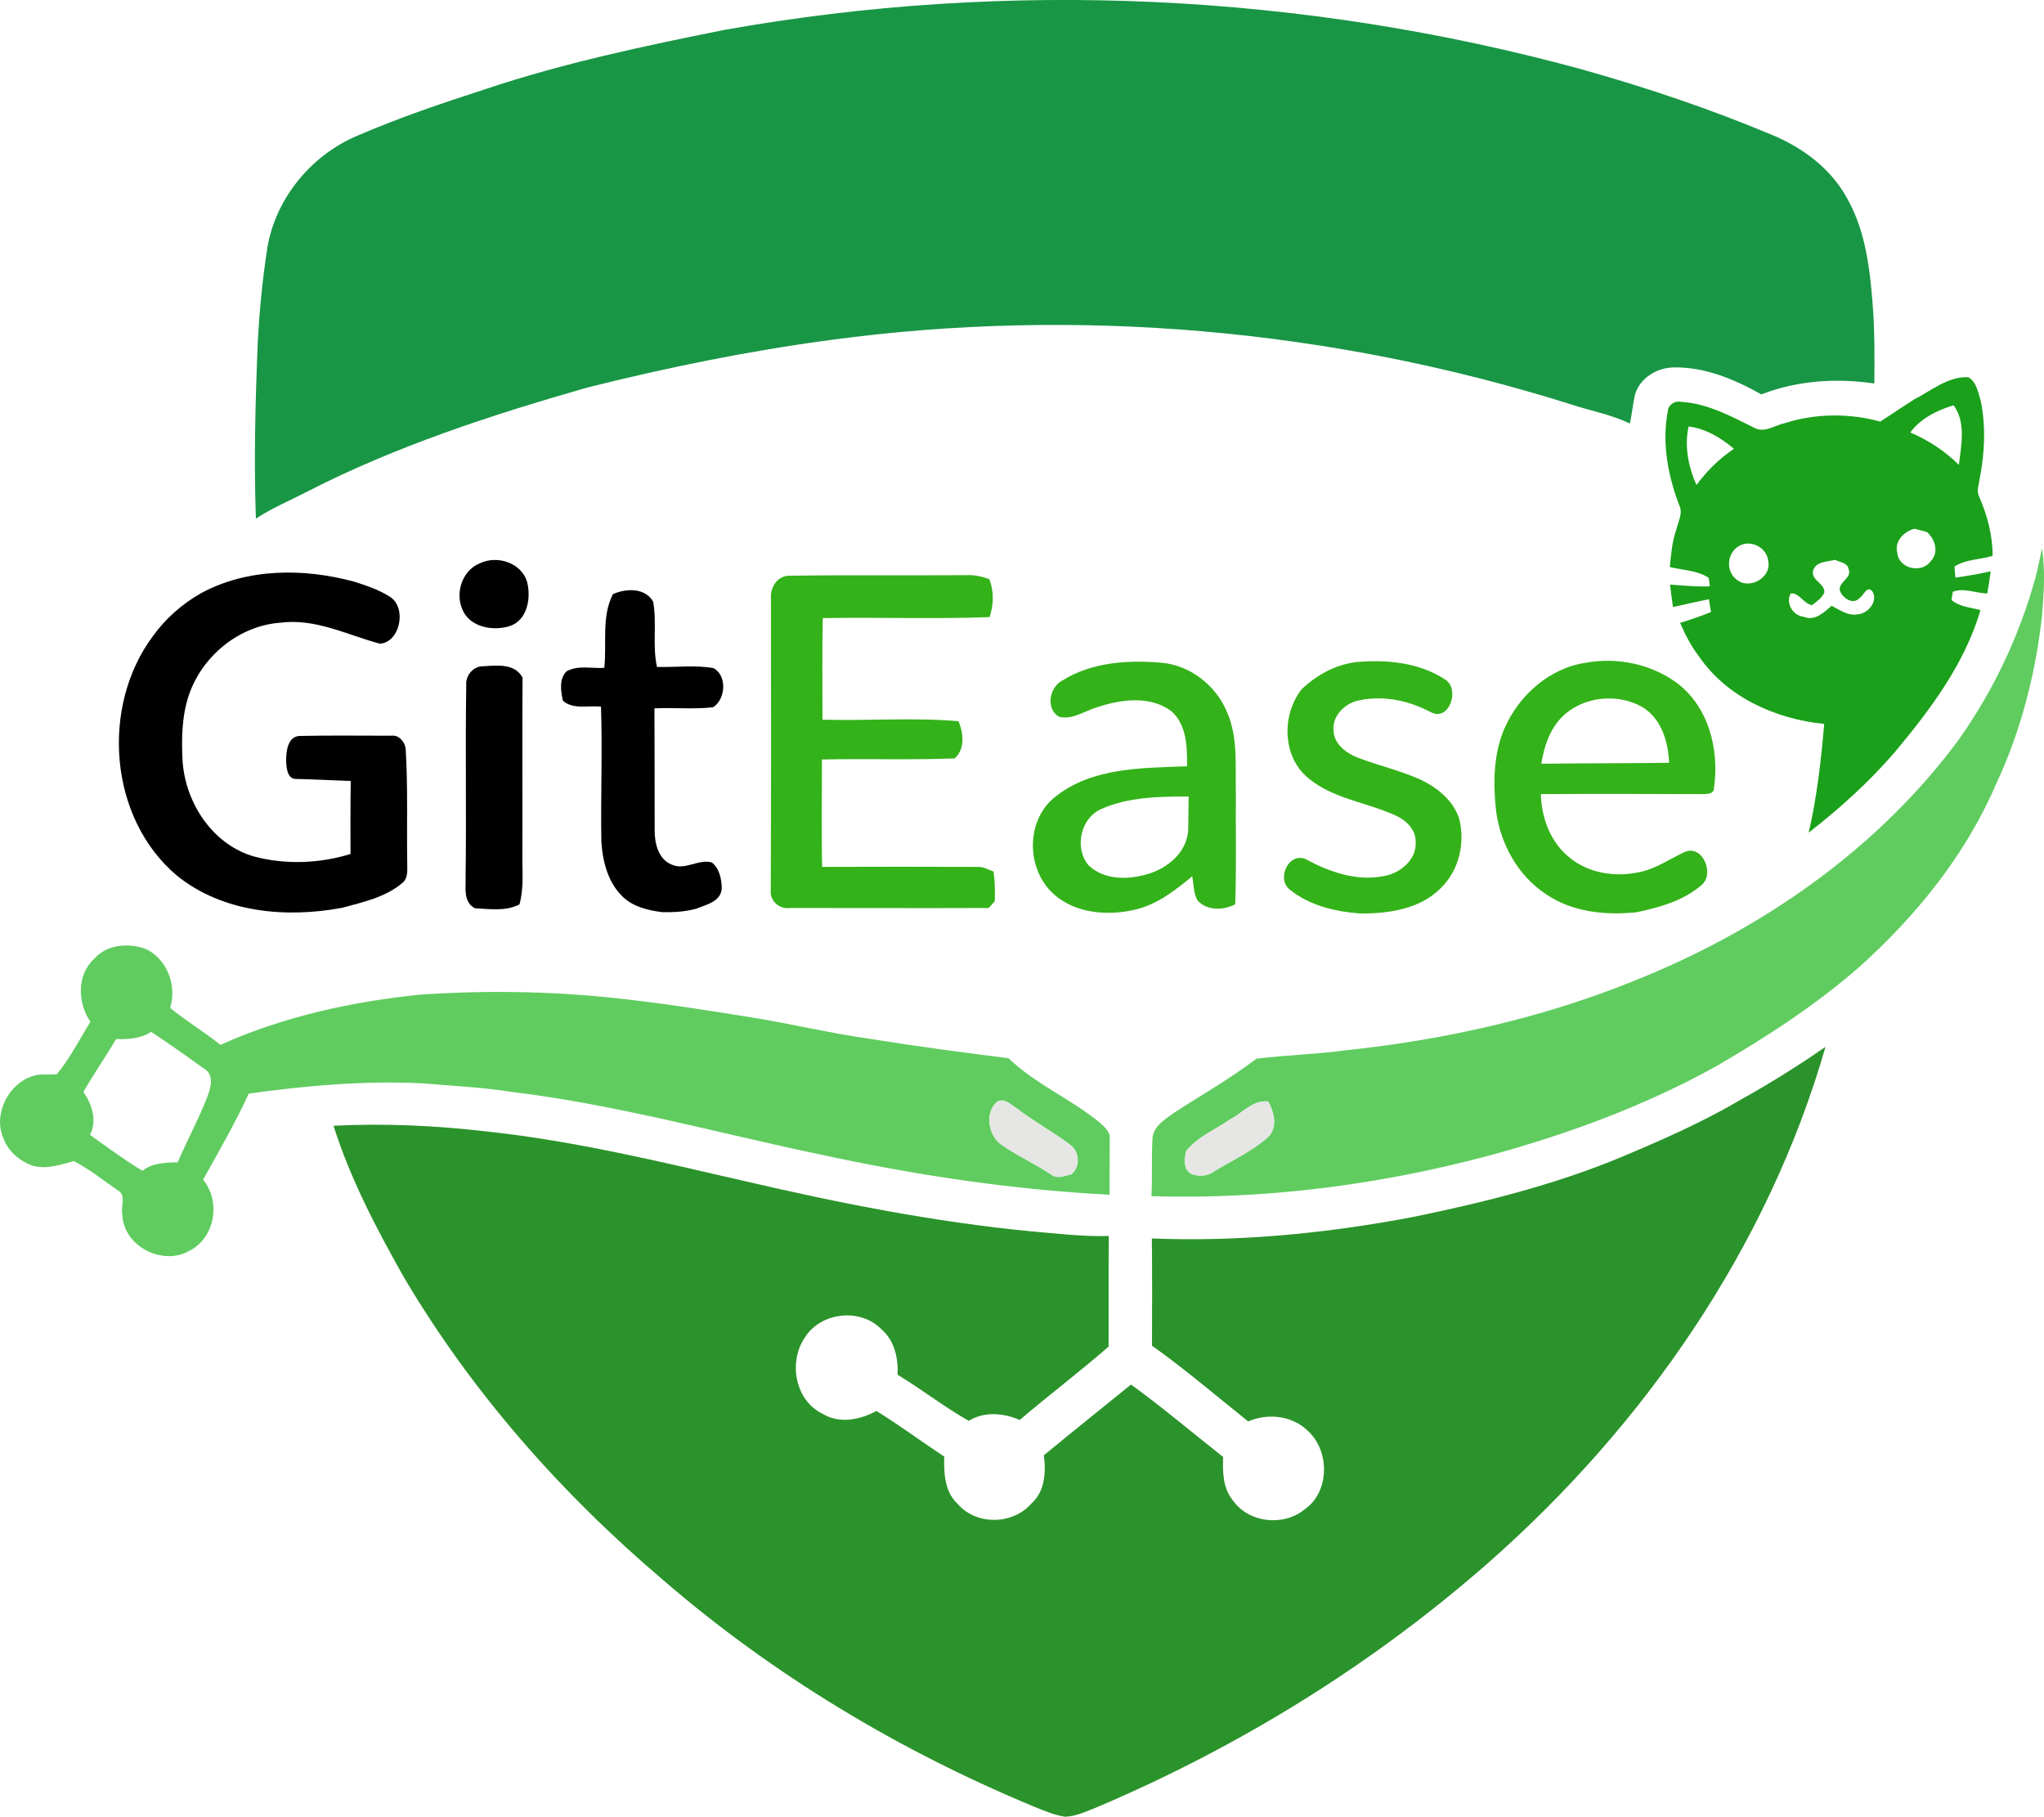 <?xml version="1.0" encoding="UTF-8"?>
<svg id="Layer_1" data-name="Layer 1" xmlns="http://www.w3.org/2000/svg" viewBox="0 0 489 434.56">
  <defs>
    <style>
      .cls-1 {
        fill: #010101;
      }

      .cls-1, .cls-2, .cls-3, .cls-4, .cls-5, .cls-6, .cls-7, .cls-8, .cls-9 {
        stroke-width: 0px;
      }

      .cls-3 {
        fill: #e6e6e5;
      }

      .cls-4 {
        fill: #1aa01a;
      }

      .cls-5 {
        fill: #2b932b;
      }

      .cls-6 {
        fill: #000100;
      }

      .cls-7 {
        fill: #34b219;
      }

      .cls-8 {
        fill: #189645;
      }

      .cls-9 {
        fill: #60cc60;
      }
    </style>
  </defs>
  <path class="cls-8" d="M173.32,7.15c67.84-12.11,138.3-8.76,204.78,9.35,15.6,4.37,31.02,9.54,45.96,15.82,7.52,3.13,14.36,8.35,18.16,15.71,4.04,7.44,5.09,16.03,5.76,24.36.53,6.43.49,12.9.43,19.34-9.06-1.33-18.45-.73-27.03,2.61-6.41-3.61-13.53-6.6-21-6.45-4.02.06-8.07,2.54-9.24,6.52-.5,2.28-.71,4.62-1.22,6.9-4.51-2.18-9.49-3.05-14.2-4.62-57.05-17.96-117.98-23.38-177.24-15.34-19.52,2.61-38.86,6.56-57.97,11.35-22.99,6.58-45.91,14.04-67.23,25-4.03,2.1-8.26,3.84-12.06,6.36-.51-14.15-.12-28.32.46-42.46.38-7.06,1.06-14.12,2.1-21.11,1.56-12.3,10.28-23.16,21.56-27.96,10.05-4.36,20.43-7.85,30.83-11.22,18.64-6.23,37.9-10.31,57.15-14.16Z"/>
  <path class="cls-9" d="M487.05,137.76c.56-2.2,1.02-4.41,1.47-6.62.81,5.26.46,10.61.03,15.9-1.52,14-5.06,27.85-11.06,40.61-7.26,16.86-19.05,31.4-32.6,43.58-10.42,9.12-22.09,16.7-34.02,23.65-17.33,9.66-36.06,16.52-55.16,21.68-26.13,6.92-53.21,10.38-80.24,9.57.26-4.7-.04-9.41.26-14.09.4-2.86,3.18-4.41,5.28-5.96,6.55-4.24,13.36-8.1,19.57-12.84,7.06-.89,14.19-1.03,21.25-2,23.74-2.49,47.28-7.75,69.43-16.76,30.1-12.04,57.94-31.29,77.37-57.59,8.35-11.82,14.64-25.13,18.43-39.12ZM294.33,267.72c-3.53,2.53-7.88,4.17-10.58,7.67-.38,1.78-.71,4.2,1.12,5.34,1.72.72,3.91.69,5.48-.46,4.28-2.69,9.02-4.76,12.84-8.12,2.58-2.24,1.69-6.08.19-8.68-3.64-.4-6.07,2.73-9.05,4.26Z"/>
  <path class="cls-2" d="M146.61,142.13c3.14-1.41,7.69-1.61,9.65,1.78.93,5.15-.22,10.47.91,15.62,4.49.12,9.07-.5,13.51.28,3.3,1.72,2.97,7.47-.1,9.37-4.65.52-9.34.03-14.01.26.06,9.71.02,19.42.05,29.12-.03,3.08.84,6.88,3.97,8.21,3.2,1.56,6.44-1.35,9.67-.49,1.8,1.33,2.38,3.96,2.41,6.12-.09,3.27-3.74,3.99-6.15,4.98-2.66.71-5.42.87-8.16.8-3.29-.43-6.73-1.22-9.24-3.55-3.64-3.38-4.94-8.48-5.25-13.29-.19-10.77.28-21.55-.09-32.31-3.03-.33-6.61.78-9.12-1.43-.49-2.3-.96-5.19.88-7.02,2.73-1.54,6.04-.62,9.03-.83.63-5.83-.71-12.21,2.05-17.6Z"/>
  <path class="cls-2" d="M111.54,163.94c-.21-2.35,1.68-4.63,4.08-4.57,3.29-.2,7.48-.74,9.39,2.68-.1,14.01,0,28.02-.04,42.03-.08,4.08.43,8.26-.7,12.25-3.3,1.71-7.09,1.09-10.64.93-2.9-1.51-2.14-5-2.24-7.7.2-15.21-.08-30.41.15-45.62Z"/>
  <path class="cls-9" d="M22.57,229.3c3.05-3.47,8.27-3.78,12.36-2.3,5.11,2.52,7.4,8.69,5.79,14.08,3.83,3.19,8.14,5.71,12.01,8.85,14.99-6.75,31.21-10.29,47.5-11.99,17.22-1.2,34.57-.81,51.69,1.35,9.32,1.1,18.6,2.58,27.87,4.07,9.44,1.52,18.75,3.77,28.24,5.11,11.04,1.79,22.14,3.25,33.25,4.65,6.43,6.21,14.87,9.7,21.75,15.34.98.86,2.02,1.81,2.46,3.1,0,4.74-.02,9.48-.04,14.22-23.47-1.21-46.78-4.74-69.74-9.74-24.38-5.11-48.46-11.87-73.25-14.85-7.12-1.13-14.32-1.46-21.49-2.06-13.86-.69-27.74.57-41.46,2.45-3.25,7.07-7.14,13.82-10.92,20.6,4.3,5.2,2.86,13.9-3.24,16.99-6.45,3.73-15.81-1.03-16.09-8.63-.43-1.89,1.02-4.65-1.08-5.81-3.47-2.36-6.76-5.08-10.5-6.99-3.18.84-6.42,1.98-9.73,1.14-3.21-1.1-6.1-3.5-7.2-6.8-2.88-6.74,3.01-15.7,10.44-15.04.6-.03,1.8-.06,2.4-.08,3.18-3.84,5.41-8.33,8.04-12.55-3.12-4.52-3.3-11.27.95-15.12ZM27.77,248.54c-2.48,4.29-5.38,8.32-7.8,12.65,2.04,2.97,3.32,6.81,1.57,10.26,4.09,2.97,8.19,5.95,12.51,8.59,2.44-1.88,5.51-1.96,8.46-2.01,2.18-5.14,4.89-10.05,6.93-15.26.91-2.29,2.02-5.6-.63-7.16-4.19-2.96-8.34-6-12.65-8.79-2.5,1.66-5.49,1.78-8.39,1.73ZM238.71,263.43c-3.17,2.36-2.35,8.14.78,10.32,3.86,2.7,8.2,4.65,12.11,7.27,1.4,1.08,3.21.17,4.71-.14,2.21-1.69,1.98-5.48-.3-7.04-4.02-3.09-8.55-5.46-12.56-8.58-1.43-.84-2.93-2.6-4.73-1.83Z"/>
  <path class="cls-5" d="M416.8,262.84c6.84-3.82,13.49-7.98,19.93-12.44-13.83,48.06-43.42,90.66-80.7,123.44-27.65,24.27-59.33,43.84-93.12,58.24-2.63,1.03-5.26,2.38-8.12,2.48-2.55-.4-4.95-1.42-7.33-2.38-32.14-13.32-62.42-31.44-88.82-54.24-24.38-20.7-45.91-45.05-62.18-72.71-6.48-11.5-12.68-23.32-16.67-35.95,12.34-.63,24.71-.04,36.97,1.4,20.8,2.25,41.15,7.19,61.5,11.86,22.44,5.23,45.12,9.72,68.07,11.96,6.3.52,12.59,1.34,18.93,1.14-.08,8.82,0,17.65-.04,26.47-6.93,6.03-14.27,11.58-21.26,17.54-3.92-1.66-8.43-2.1-12.2.21-5.9-3.33-11.24-7.53-17.03-11.03.2-3.93-.72-8.13-3.8-10.81-5-5.24-14.59-4.22-18.41,1.96-3.92,5.77-2.34,14.94,4.15,18.12,4.03,2.55,9.04,1.56,13-.6,5.55,3.42,10.79,7.33,16.23,10.92-.12,3.95.08,8.37,3.15,11.26,4.47,5.21,13.15,5.12,17.66,0,3.29-2.9,3.55-7.52,3.02-11.58,6.9-5.69,13.91-11.27,20.85-16.92,7.56,5.47,14.69,11.54,22.03,17.31-.11,3.55-.08,7.44,2.3,10.35,3.8,5.46,12.15,6.37,17.22,2.19,6.16-4.3,6.02-14.34.44-19.06-3.74-3.43-9.4-3.93-13.96-1.97-7.64-6.08-15.04-12.47-23.01-18.11.04-8.55.05-17.11-.03-25.65,20.97.84,41.99-1.24,62.6-5.16,17-3.5,33.95-7.72,50.02-14.44,9.75-4.11,19.48-8.38,28.6-13.8Z"/>
  <g>
    <path class="cls-4" d="M457.66,95.68c4.23-2.09,8.29-5.7,13.23-5.45,1.97,1.09,2.36,3.71,2.99,5.71,1.24,6.18.92,12.55-.29,18.7-.18,1.36-.79,2.81-.1,4.15,1.93,4.46,3.24,9.25,3.21,14.17l-1.55.4c-2.55.52-5.29.71-7.55,2.12.03.89.1,1.79.22,2.69,2.82-.41,5.65-.86,8.42-1.52-.24,1.78-.49,3.55-.82,5.31-2.72-.06-5.66-1.44-8.23-.4-.08.49-.24,1.45-.32,1.94,1.9,1.68,4.59,1.78,6.93,2.44-3.79,12.9-12.03,23.85-20.53,34.01-6.14,7.12-13.14,13.45-20.56,19.21,1.97-8.55,2.97-17.27,3.71-26-11.59-1.15-23.31-6.36-30.04-16.25-1.83-2.43-3.24-5.13-4.44-7.92,2.5-.75,4.97-1.62,7.4-2.59-.16-1.03-.35-2.04-.5-3.06-2.88.58-5.74,1.21-8.6,1.87-.26-1.79-.49-3.59-.7-5.38,3.17.25,6.35.55,9.53.42-.07-.51-.22-1.52-.28-2.03-2.73-1.83-6.21-1.81-9.3-2.59.28-3.06.56-6.15,1.58-9.08.44-1.86,1.61-3.84.66-5.71-2.71-7.08-4.17-14.95-2.73-22.47.09-1.6,1.72-2.59,3.21-2.24,6.46.36,12.19,3.61,17.87,6.39,2.3.96,4.62-.82,6.87-1.29,7.35-2.36,15.43-2.43,22.87-.39,2.63-1.66,5.19-3.46,7.85-5.11ZM457.03,103.45c4.31,1.85,8.27,4.43,11.61,7.75.56-4.68,1.73-10.16-1.25-14.26-3.87,1.15-7.97,3.16-10.37,6.51ZM403.97,102.02c-1.03,4.68-.06,9.67,1.89,13.99,2.49-3.37,5.48-6.33,8.97-8.66-3.08-2.61-6.8-4.84-10.86-5.34ZM453.9,132.23c.29,3.81,5.89,5.04,7.99,2.01,2.05-2.09,1.08-5.23-.88-6.97-1-.26-1.99-.52-2.97-.8-2.51.62-4.89,3-4.14,5.77ZM415.53,130.94c-2.39,1.8-2.56,5.68-.21,7.58,2.99,2.74,8.54-.25,7.71-4.3-.32-3.5-4.75-5.48-7.5-3.28ZM433.79,136.38c-.71,2.41,2.79,3.09,2.66,5.33-.59,1.35-1.83,2.19-2.96,3.04-2.02-.32-3.14-3.14-5.12-2.78-1.23,2.4.6,5.3,3.19,5.57,2.63,1.09,4.82-1.07,6.63-2.64,1.95.97,3.91,2.49,6.24,2.04,2.46-.12,4.94-3.12,3.53-5.47-1.34-1.59-2.1,1.06-3.12,1.59-1.55,1.78-4.18-.11-4.71-1.9-.25-2.03,3.02-2.88,2.12-5.07-.3-1.56-2.13-1.58-3.26-2.19-1.81.52-4.43.31-5.2,2.48Z"/>
    <path class="cls-6" d="M48.1,141.89c11.09-6.03,24.61-6,36.55-2.78,2.99.94,6.02,1.96,8.67,3.66,4.08,2.63,2.4,10.88-2.44,11.2-7.82-2.1-15.46-6.12-23.81-5.02-9.89.72-18.7,7.96-21.88,17.3-1.71,5.07-1.79,10.51-1.51,15.81.68,9.97,7.12,19.87,16.94,22.77,7.57,2.05,15.74,1.74,23.23-.55,0-5.82-.04-11.65.06-17.47-4.34-.14-8.68-.4-13.02-.48-2.21.07-2.36-2.73-2.44-4.34-.03-2.2.38-5.83,3.2-5.95,7.33-.17,14.68-.05,22.01-.06,1.77-.25,3.21,1.5,3.39,3.14.57,9.24.22,18.49.38,27.72,0,1.55.16,3.38-1.24,4.42-4.05,3.39-9.37,4.53-14.33,5.88-13.44,2.52-28.54,1.19-39.53-7.69-16.3-13.7-18.31-40.45-5.75-57.29,3.03-4.22,7.01-7.71,11.51-10.27Z"/>
  </g>
  <g>
    <path class="cls-1" d="M115.05,134.63c4.07-1.81,9.69.04,11.04,4.52,1,3.82.13,9.12-4.07,10.59-3.99,1.3-9.68.33-11.41-3.99-1.82-4.1.11-9.58,4.44-11.11Z"/>
    <path class="cls-7" d="M184.44,143.08c-.18-2.58,1.47-5.27,4.24-5.36,14.11-.22,28.23-.04,42.34-.14,1.94-.12,3.86.28,5.68.97,1.12,2.94,1.01,6.07.06,9.06-13.3.5-26.62,0-39.93.24-.16,8.1-.07,16.21-.06,24.3,10.84.29,21.74-.56,32.54.36,1.2,2.86,1.62,6.63-.92,8.9-10.56.4-21.17.03-31.75.26,0,8.56-.15,17.13.05,25.69,12.35-.06,24.71-.04,37.06,0,1.42-.09,2.67.62,3.96,1.12.31,2.35.37,4.73.27,7.11-.36.4-1.08,1.21-1.44,1.6-15.88.06-31.76,0-47.64,0-2.15.29-4.19-1.22-4.51-3.38.1-23.58.09-47.15.05-70.73Z"/>
    <path class="cls-7" d="M254.08,162.82c7-4.42,15.7-4.99,23.74-4.3,6.97.59,13.18,5.5,15.79,11.96,2.58,5.95,1.89,12.57,2.05,18.89-.07,8.98.16,17.96-.15,26.94-2.84,1.46-6.68,1.59-8.99-.89-1.04-1.73-.91-3.88-1.3-5.8-4.13,3.39-8.5,6.84-13.83,8-7.01,1.63-15.43.74-20.47-4.93-5.49-6.26-5.13-16.91,1.59-22.14,8.81-7.02,20.8-6.84,31.47-7.26.05-4.57-.05-9.88-3.72-13.16-5.15-3.84-12.21-2.85-17.9-.92-2.97.86-5.89,3.11-9.08,2.21-3.12-1.93-2.23-6.99.8-8.61ZM263.43,193.53c-4.92,2.14-6.45,9.28-3.08,13.37,3.63,3.58,9.27,3.58,13.87,2.27,5.19-1.38,10.16-5.55,10.05-11.37.05-2.43.06-4.86.1-7.29-7.04.03-14.4.1-20.94,3.02Z"/>
    <path class="cls-7" d="M323.96,158.42c7.35-.75,15.34-.06,21.68,4.06,3.79,2.18,1.1,10.26-3.35,7.86-5.13-2.71-11.16-4.05-16.9-2.86-3.4.51-6.71,3.59-6.36,7.23.03,3.06,2.78,5.25,5.37,6.35,5.13,2.02,10.56,3.2,15.59,5.49,3.91,1.89,7.64,4.91,9.07,9.18,1.54,5.84,0,12.53-4.42,16.75-5,5.01-12.49,6.08-19.25,6.02-5.98-.44-12.23-1.91-16.95-5.8-3.01-2.56-.23-8.82,3.86-7.23,5.67,3.06,12.11,5.37,18.63,4.11,3.96-.6,8.04-3.91,7.75-8.24.05-3.07-2.51-5.32-5.1-6.41-6.83-3.06-14.76-3.9-20.66-8.86-6.22-5.14-6.32-15.26-1.42-21.32,3.48-3.23,7.72-5.61,12.44-6.31Z"/>
  </g>
  <path class="cls-7" d="M359.95,174.21c3.43-7.93,10.77-14.41,19.42-15.68,7.48-1.37,15.53.26,21.72,4.77,7.66,5.66,10.27,15.97,8.97,25.07.04,1.8-1.97,1.52-3.2,1.58-12.75-.05-25.48-.09-38.23,0,.14,5.51,2.17,11.19,6.45,14.83,4.6,4.07,11.19,5.11,17.06,3.85,3.99-.8,7.35-3.19,10.98-4.88,4.25-1.71,7.14,5.33,3.97,7.93-4.32,3.78-10.06,5.36-15.56,6.53-7.44.77-15.46-.02-21.76-4.39-6.65-4.4-10.82-11.97-11.85-19.81-.74-6.62-.66-13.59,2.01-19.8ZM373.59,171.6c-2.88,2.98-4.23,7.06-4.84,11.09,10.19-.14,20.38-.1,30.57-.23-.21-5.07-1.88-10.66-6.49-13.38-6.03-3.39-14.33-2.47-19.24,2.52Z"/>
  <g>
    <path class="cls-3" d="M238.71,263.43c1.8-.77,3.31.99,4.73,1.83,4.01,3.12,8.54,5.49,12.56,8.58,2.28,1.55,2.51,5.34.3,7.04-1.5.31-3.31,1.21-4.71.14-3.92-2.62-8.25-4.56-12.11-7.27-3.13-2.18-3.95-7.96-.78-10.32Z"/>
    <path class="cls-3" d="M294.33,267.72c2.98-1.53,5.41-4.66,9.05-4.26,1.5,2.6,2.39,6.45-.19,8.68-3.82,3.37-8.56,5.44-12.84,8.12-1.57,1.15-3.75,1.18-5.48.46-1.83-1.13-1.49-3.56-1.12-5.34,2.69-3.5,7.05-5.14,10.58-7.67Z"/>
  </g>
</svg>